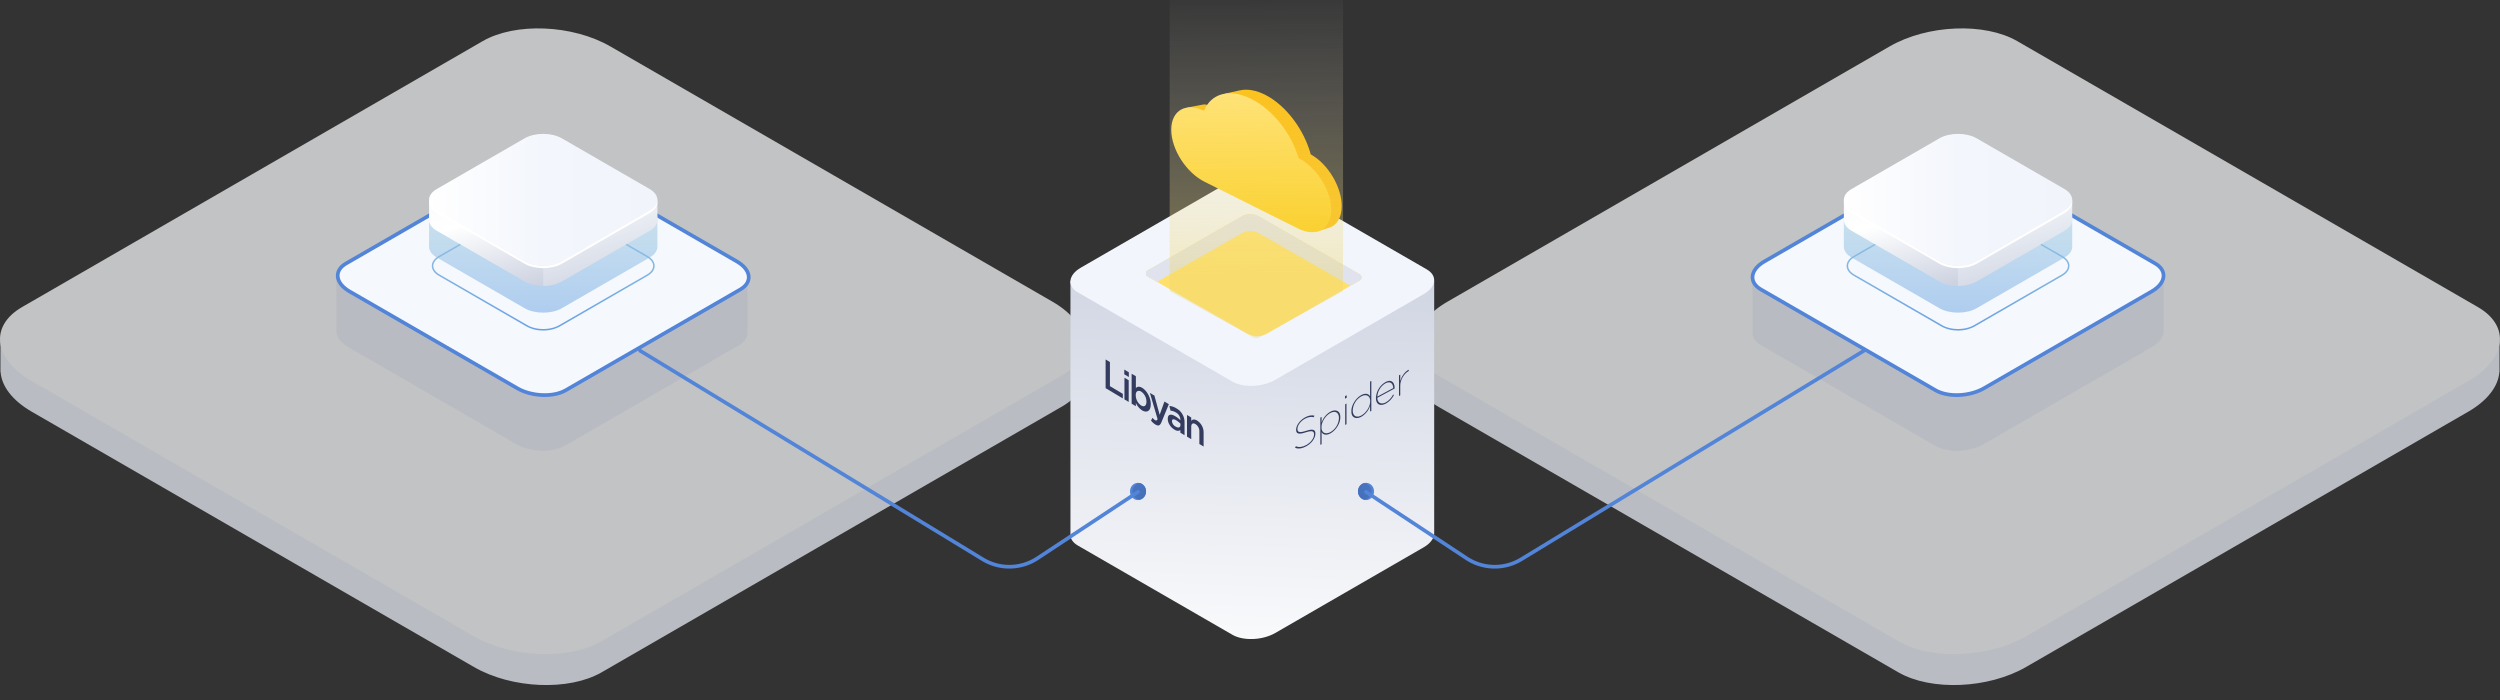 <svg xmlns="http://www.w3.org/2000/svg" xmlns:xlink="http://www.w3.org/1999/xlink" width="2025" height="567" viewBox="0 0 2025 567">
  <rect x="0" y="0" width="2025" height="567" fill="#333333" stroke="none"/>
  <defs>
    <clipPath id="clip-path">
      <rect id="Rectangle_595" data-name="Rectangle 595" width="2025" height="567" transform="translate(-1329 2306)" fill="#fff"/>
    </clipPath>
    <linearGradient id="linear-gradient" x1="0.567" y1="1.125" x2="0.607" y2="-0.058" gradientUnits="objectBoundingBox">
      <stop offset="0" stop-color="#fff"/>
      <stop offset="1" stop-color="#c8cede"/>
    </linearGradient>
    <linearGradient id="linear-gradient-2" x1="7.375" y1="-6.448" x2="0.5" y2="1" gradientUnits="objectBoundingBox">
      <stop offset="0" stop-color="#5e98f7"/>
      <stop offset="1" stop-color="#4670ba"/>
    </linearGradient>
    <linearGradient id="linear-gradient-3" y1="7.448" y2="0" xlink:href="#linear-gradient-2"/>
    <linearGradient id="linear-gradient-4" x1="0.5" x2="0.5" y2="1" gradientUnits="objectBoundingBox">
      <stop offset="0" stop-color="#ffe06a"/>
      <stop offset="1" stop-color="#ffca00"/>
    </linearGradient>
    <linearGradient id="linear-gradient-5" x1="0.501" y1="0.875" x2="0.499" y2="0.299" gradientUnits="objectBoundingBox">
      <stop offset="0" stop-color="#eed773"/>
      <stop offset="1" stop-color="#fff" stop-opacity="0"/>
    </linearGradient>
    <linearGradient id="linear-gradient-6" x1="0.5" x2="0.5" y2="1" gradientUnits="objectBoundingBox">
      <stop offset="0" stop-color="#a0cce0"/>
      <stop offset="1" stop-color="#69a1e3"/>
    </linearGradient>
    <linearGradient id="linear-gradient-8" x1="0.099" y1="-0.384" x2="0.893" y2="0.768" gradientUnits="objectBoundingBox">
      <stop offset="0" stop-color="#f3f6fc"/>
      <stop offset="0.436" stop-color="#fff"/>
      <stop offset="1" stop-color="#c8cede"/>
    </linearGradient>
    <linearGradient id="linear-gradient-9" y1="0.5" x2="1" y2="0.5" gradientUnits="objectBoundingBox">
      <stop offset="0" stop-color="#cad1e0"/>
      <stop offset="0.436" stop-color="#fff"/>
      <stop offset="1" stop-color="#c8cede"/>
    </linearGradient>
    <linearGradient id="linear-gradient-10" y1="0.5" x2="1" y2="0.5" gradientUnits="objectBoundingBox">
      <stop offset="0" stop-color="#fff"/>
      <stop offset="0.506" stop-color="#f3f6fc"/>
      <stop offset="1" stop-color="#f2f4fc"/>
    </linearGradient>
  </defs>
  <g id="Mask_Group_23" data-name="Mask Group 23" transform="translate(1329 -2306)" clip-path="url(#clip-path)">
    <g id="Group_4011" data-name="Group 4011" transform="translate(-1276.515 950.075)">
      <g id="Group_2464" data-name="Group 2464" transform="translate(-5.5 -2178.339)">
        <g id="Group_2431" data-name="Group 2431" transform="translate(0 -35.73)">
          <g id="Group_2430" data-name="Group 2430" transform="translate(-234.393 3493.753)" opacity="0.71">
            <path id="Path_7236" data-name="Path 7236" d="M-897.953,512.125h185l205.943-118.9c26.522-15.313,72.852-13.392,103.479,4.289l198.513,114.613H-20.1V537.55h-.059c.756,10.363-5.024,20.365-17.77,27.723L-410.972,780.646c-26.523,15.313-72.853,13.391-103.48-4.29L-872.618,569.569c-15.911-9.186-24.382-20.816-25.2-32.021h-.136Z" transform="translate(1085.735 -159.851)" fill="#f0f4fc" style="isolation: isolate"/>
            <path id="Path_7237" data-name="Path 7237" d="M-410.736,782.121-37.7,566.747c26.523-15.313,23.2-42.061-7.429-59.743L-403.291,300.216c-30.627-17.683-76.957-19.6-103.48-4.289L-879.812,511.3c-26.522,15.314-23.2,42.062,7.431,59.744l358.167,206.787C-483.588,795.515-437.259,797.435-410.736,782.121Z" transform="translate(1085.126 -186.35)" fill="#fbfdff" style="isolation: isolate"/>
            <path id="Path_7239" data-name="Path 7239" d="M-683.551,452.4h70.166l78.107-45.1c10.059-5.808,27.63-5.079,39.247,1.626l75.29,43.468h70.13v47.1h-.023c.286,3.93-1.906,7.723-6.74,10.513L-498.855,591.7c-10.059,5.808-27.63,5.08-39.247-1.626l-135.841-78.429c-6.035-3.484-9.247-7.894-9.558-12.143h-.051Z" transform="translate(1143.454 -154.269)" fill="#eff2fd"/>
            <path id="Path_7240" data-name="Path 7240" d="M-498.87,556.27l141.47-81.679c10.058-5.807,8.8-15.951-2.818-22.657l-135.829-78.422c-11.615-6.7-29.185-7.433-39.243-1.626l-141.471,81.678c-10.059,5.807-8.8,15.951,2.817,22.657l135.831,78.422C-526.5,561.349-508.928,562.077-498.87,556.27Z" transform="translate(1143.454 -163.915)" fill="#f5f8fd" style="isolation: isolate"/>
          </g>
          <g id="Group_1651" data-name="Group 1651" transform="translate(1664.223 3255.477)" opacity="0.71">
            <path id="Path_7236-2" data-name="Path 7236" d="M-20.1,512.125h-185l-205.943-118.9c-26.522-15.313-72.852-13.391-103.479,4.289L-713.035,512.125H-897.946v25.423h.059c-.756,10.363,5.024,20.365,17.77,27.723l373.039,215.375c26.523,15.313,72.853,13.391,103.48-4.29L-45.432,569.569c15.911-9.186,24.382-20.816,25.2-32.021h.136Z" transform="translate(333.486 78.425)" fill="#f0f4fc" style="isolation: isolate"/>
            <path id="Path_7237-2" data-name="Path 7237" d="M-506.771,782.121l-373.04-215.374c-26.523-15.313-23.2-42.061,7.429-59.743l358.167-206.788c30.627-17.683,76.957-19.6,103.48-4.289L-37.695,511.3c26.522,15.314,23.2,42.063-7.431,59.744L-403.292,777.832C-433.919,795.515-480.247,797.435-506.771,782.121Z" transform="translate(333.551 51.927)" fill="#fbfdff" style="isolation: isolate"/>
            <path id="Path_7239-2" data-name="Path 7239" d="M-350.61,452.4h-70.166l-78.106-45.1c-10.059-5.808-27.63-5.079-39.247,1.626l-75.29,43.468h-70.13v47.1h.023c-.286,3.93,1.906,7.723,6.74,10.513l141.48,81.693c10.059,5.808,27.63,5.08,39.247-1.626l135.841-78.429c6.035-3.484,9.247-7.894,9.558-12.143h.051Z" transform="translate(391.878 84.008)" fill="#eff2fd"/>
          </g>
          <g id="Group_2420" data-name="Group 2420" transform="translate(-53.543 3417.155)">
            <path id="Path_14028" data-name="Path 14028" d="M1168.241,375.151h-62.093l-69.118-39.9c-8.9-5.139-24.451-4.495-34.73,1.444l-66.624,38.46h-62.06v205.06h.021c-.256,3.475,1.687,6.832,5.962,9.3L1004.8,661.8c8.9,5.138,24.452,4.495,34.731-1.444l120.208-69.4c5.337-3.08,8.182-6.983,8.458-10.744h.046Z" transform="translate(0.003 5.199)" fill="url(#linear-gradient)"/>
            <path id="Path_14030" data-name="Path 14030" d="M1004.8,461.942,879.6,389.658c-8.9-5.139-7.783-14.119,2.494-20.051L1002.3,300.2c10.279-5.932,25.826-6.576,34.73-1.443l125.2,72.284c8.9,5.139,7.785,14.115-2.494,20.051l-120.208,69.4C1029.253,466.435,1013.705,467.079,1004.8,461.942Z" fill="#f2f5fc"/>
            <g id="Group_2072" data-name="Group 2072" transform="translate(902.105 443.999)">
              <path id="Path_1" data-name="Path 1" d="M898.549,425.451v23.257l13.925,8.3v-3.722l-10.437-6.217V427.527Z" transform="translate(-898.549 -425.451)" fill="#333c5e"/>
              <path id="Path_2" data-name="Path 2" d="M911.781,432.636l3.69,2.2v3.818l-3.69-2.2Zm.143,6.6,3.432,2.045v17.545l-3.432-2.045Z" transform="translate(-896.663 -424.427)" fill="#333c5e"/>
              <path id="Path_3" data-name="Path 3" d="M920.428,459.141v2.727l-3.433-2.045v-24.26l3.433,2.045v9.639c1.093-1.4,3.013-1.5,5.077-.266,3.544,2.111,6.976,7.448,6.976,13.259v.067c0,5.812-3.4,7.072-6.976,4.945a13.4,13.4,0,0,1-5.077-6.11m8.563-.912v-.067a10,10,0,0,0-4.28-8.162c-2.492-1.4-4.45-.128-4.376,2.835a1.71,1.71,0,0,0,.006.175v.067a10.193,10.193,0,0,0,4.188,8.1c.061.041.121.081.182.119,2.352,1.4,4.28.4,4.28-3.064" transform="translate(-895.92 -424.01)" fill="#333c5e"/>
              <path id="Path_4" data-name="Path 4" d="M930.873,471.6l1.158-2.3a8.1,8.1,0,0,0,2.016,1.867c.964.575,1.561.431,2.125-.76l-6.243-21.264,3.661,2.181,4.255,15.559,3.883-10.71L945.3,458.3l-5.953,14.5c-1.189,2.884-2.523,3.416-4.934,1.98a12.974,12.974,0,0,1-3.543-3.174" transform="translate(-894.077 -422.074)" fill="#333c5e"/>
              <path id="Path_5" data-name="Path 5" d="M952.8,480.072v-2.163c-1.2.958-2.99.824-4.853-.367-2.836-1.689-5.329-5.064-5.329-8.591v-.063c0-3.885,2.578-4.215,6.071-2.133a21.187,21.187,0,0,1,4.14,3.2v-.328a6.871,6.871,0,0,0-3.693-5.96,9.726,9.726,0,0,0-4.28-1.45l-.936-3.781a12.048,12.048,0,0,1,5.7,1.931,12.7,12.7,0,0,1,6.578,11.327v10.4Zm.085-7.293a16.691,16.691,0,0,0-3.433-2.744c-2.154-1.284-3.432-1.009-3.432.677v.07a5.5,5.5,0,0,0,2.9,4.311c2.268,1.35,3.969.879,3.969-1.314Z" transform="translate(-892.268 -420.751)" fill="#333c5e"/>
              <path id="Path_6" data-name="Path 6" d="M956.253,464.826l3.432,2.045V469.6c.98-1.348,2.764-1.461,4.682-.3a11.427,11.427,0,0,1,5.329,9.916v11.166l-3.433-2.045v-9.971a6.924,6.924,0,0,0-3.206-6.192c-1.983-1.181-3.372-.379-3.372,2.343v9.9l-3.432-2.045Z" transform="translate(-890.326 -419.84)" fill="#333c5e"/>
            </g>
            <path id="Path_7" data-name="Path 7" d="M1032.834,491.31l.737-1.228c2.181,1.112,5.164.778,8.265-.925,3.876-2.085,6.409-5.638,6.409-8.564v-.061c0-2.727-1.5-3.377-6.919-1.636-5.483,1.821-7.629,1.189-7.629-2.167v-.069c0-3.325,3.042-7.649,7.273-9.925,2.772-1.537,5.47-2.026,7.626-1.379l-.672,1.259c-1.978-.62-4.462-.2-7.022,1.187-3.683,1.982-6.119,5.582-6.119,8.171v.066c0,2.692,1.506,3.377,6.954,1.611,5.575-1.838,7.593-1.062,7.593,2.194v.063c0,3.593-2.975,7.852-7.561,10.319-3.336,1.818-6.547,2.208-8.941,1.088" transform="translate(22.692 24.195)" fill="#333c5e"/>
            <path id="Path_8" data-name="Path 8" d="M1050.782,467.419l1.029-.554v4.612a15.869,15.869,0,0,1,7.145-8.859c4.456-2.351,8.033-.495,7.988,4.148,0,.1,0,.194-.007.292v.071c.185,4.529-3.284,10.3-7.748,12.9-.078.045-.155.089-.233.131-3.144,1.752-5.995,1.31-7.145-1.106v9.869l-1.029.554Zm15.064.334v-.064c0-4.42-2.975-6.144-6.985-3.987-3.984,2.2-7.17,7.306-7.117,11.409v.2c-.111,4.2,3.037,5.956,7.031,3.922l.083-.043a13.689,13.689,0,0,0,6.985-11.434" transform="translate(25.25 23.699)" fill="#333c5e"/>
            <path id="Path_9" data-name="Path 9" d="M1068.263,451.566l1.378-.74v2.026l-1.378.74Zm.159,6.559,1.058-.569V474.3l-1.059.57Z" transform="translate(27.741 22.164)" fill="#333c5e"/>
            <path id="Path_10" data-name="Path 10" d="M1072.809,465.272V465.2c-.187-4.524,3.278-10.3,7.739-12.89l.243-.138c3.146-1.753,6-1.309,7.143,1.112V441.215l1.024-.551v24.258l-1.024.551v-4.618a15.871,15.871,0,0,1-7.143,8.859c-4.453,2.354-8.032.5-7.991-4.14,0-.1,0-.2.008-.3M1088,457.1v-.072c.111-4.2-3.038-5.956-7.032-3.922l-.086.045a13.694,13.694,0,0,0-6.979,11.43v.07c0,4.423,2.975,6.14,6.979,3.986,3.985-2.2,7.174-7.309,7.12-11.411V457.1" transform="translate(28.388 20.716)" fill="#333c5e"/>
            <path id="Path_11" data-name="Path 11" d="M1090.2,454.554v-.07a15.617,15.617,0,0,1,7.721-12.855c4.875-2.622,7.41.328,7.41,4.819v.363l-14.008,7.536c.192,4.45,3.3,5.6,6.926,3.653a15.108,15.108,0,0,0,5.8-6.21l.772.213a16.592,16.592,0,0,1-6.6,7.01c-4.359,2.344-8.015.883-8.015-4.459m14.01-8.1c-.167-3.567-2.315-5.966-6.35-3.8a13.5,13.5,0,0,0-6.536,10.727Z" transform="translate(30.867 20.713)" fill="#333c5e"/>
            <path id="Path_12" data-name="Path 12" d="M1106.551,437.269l1.021-.55v5.118c.963-3.375,3.432-7.4,6.861-9.146v1.1l-.161.087c-3.911,2.1-6.7,7.52-6.7,11.64v7.941l-1.02.548Z" transform="translate(33.197 19.58)" fill="#333c5e"/>
            <path id="Path_7272" data-name="Path 7272" d="M1100.441,376.041l-74.784,42.9a16.715,16.715,0,0,1-16.87,0l-80.34-46.067a2.894,2.894,0,0,1-1.064-3.619,2.555,2.555,0,0,1,1.064-1.22l76.085-43.637a14.142,14.142,0,0,1,14.269,0l81.647,46.811a2.9,2.9,0,0,1,1.058,3.626,2.556,2.556,0,0,1-1.058,1.213Z" transform="translate(7.63 3.872)" fill="#ffe06a"/>
            <path id="Path_7273" data-name="Path 7273" d="M1100.441,376.041l-7.631,4.385-74.01-42.434a14.135,14.135,0,0,0-14.268,0l-68.451,39.256-7.638-4.375a2.9,2.9,0,0,1-1.064-3.619,2.551,2.551,0,0,1,1.064-1.22l76.089-43.639a14.14,14.14,0,0,1,14.268,0l81.648,46.812a2.9,2.9,0,0,1,1.042,3.633,2.545,2.545,0,0,1-1.048,1.2Z" transform="translate(7.63 3.872)" fill="#e0e3ed"/>
          </g>
          <ellipse id="Ellipse_1664" data-name="Ellipse 1664" cx="6.5" cy="7" rx="6.5" ry="7" transform="translate(1053 3961.069)" fill="#5284d8"/>
          <path id="Intersection_1" data-name="Intersection 1" d="M0,6.821A6.857,6.857,0,0,1,4.744.17,6.586,6.586,0,0,1,11,6.821a6.586,6.586,0,0,1-6.253,6.652A6.857,6.857,0,0,1,0,6.821Z" transform="translate(1053 3961.176)" fill="url(#linear-gradient-2)"/>
          <path id="Path_18555" data-name="Path 18555" d="M-57.321,44.581,24.1,98.331a41.411,41.411,0,0,0,44.347.815L345.977-69.787" transform="translate(1116.821 3923.857)" fill="none" stroke="#5284d8" stroke-linecap="round" stroke-width="3"/>
          <ellipse id="Ellipse_1667" data-name="Ellipse 1667" cx="6.5" cy="7" rx="6.5" ry="7" transform="translate(868.298 3961.07)" fill="#5284d8"/>
          <path id="Intersection_2" data-name="Intersection 2" d="M0,6.652A6.857,6.857,0,0,0,4.744,13.3,6.586,6.586,0,0,0,11,6.652,6.586,6.586,0,0,0,4.747,0,6.857,6.857,0,0,0,0,6.652Z" transform="translate(881.298 3974.649) rotate(180)" fill="url(#linear-gradient-3)"/>
          <path id="Path_18555-2" data-name="Path 18555" d="M345.977,44.581l-81.418,53.75a41.411,41.411,0,0,1-44.347.815L-57.321-69.787" transform="translate(528.821 3923.858)" fill="none" stroke="#5284d8" stroke-linecap="round" stroke-width="3"/>
        </g>
      </g>
      <g id="Group_3967" data-name="Group 3967" transform="translate(905.232 1450.738)">
        <g id="Group_1604" data-name="Group 1604" transform="translate(-9 -22.162)">
          <g id="Group_1603" data-name="Group 1603">
            <g id="Group_1602" data-name="Group 1602">
              <path id="Path_7254" data-name="Path 7254" d="M1587.982,797.714c0-15.653-11.191-34.275-25.088-41.909-5.253-19.517-19.435-39.039-36.155-47.886-7.857-4.158-15.139-5.331-21.213-3.993v-.03l-12.034,2.707s-7.585,9.586-8.524,12.082c-2.639-1.818-6.464-3.77-9.107-3.293l-12.9,2.466s8.361,50.9,22.473,58.367c6.008,3.178,82.352,42.18,82.352,42.18l8.645-2.827-.03-.011C1583.368,814.138,1587.982,807.757,1587.982,797.714Z" transform="translate(-1449.908 -703.4)" fill="#fbba01"/>
              <path id="Path_7255" data-name="Path 7255" d="M1556.848,757.873c-5.557-19.517-20.562-39.039-38.252-47.886s-32.694-4.332-38.253,9.625c-14.7-7.072-26.544-.293-26.544,15.359,0,15.83,12.1,34.714,27.037,42.181l75.52,37.769c14.93,7.467,27.035.688,27.035-15.14C1583.391,784.129,1571.55,765.507,1556.848,757.873Z" transform="translate(-1453.799 -702.533)" fill="url(#linear-gradient-4)"/>
            </g>
          </g>
        </g>
      </g>
      <g id="Group_3968" data-name="Group 3968" transform="translate(1808.699 588.187)">
        <path id="Path_15023" data-name="Path 15023" d="M-913.519,694.518V1033.5l.017.009a1.367,1.367,0,0,0,.758.909l67.359,37.235a5.191,5.191,0,0,0,4.494-.179l66.713-36.877a1.973,1.973,0,0,0,1.057-1.161l.042-.022V693.72l-70.219-37.5Z" transform="translate(-0.231 -30.482)" opacity="0.4" fill="url(#linear-gradient-5)"/>
      </g>
      <path id="Path_18555-3" data-name="Path 18555" d="M-535.291,556.27l-141.471-81.678c-10.058-5.807-8.8-15.951,2.818-22.657l135.829-78.422c11.615-6.7,29.185-7.433,39.243-1.626L-357.4,453.564c10.059,5.807,8.8,15.951-2.817,22.657l-135.831,78.422C-507.662,561.349-525.233,562.076-535.291,556.27Z" transform="translate(2050.601 1115.769)" fill="#f5f8fd" stroke="#5284d8" stroke-width="3" style="isolation: isolate"/>
      <path id="Path_18556" data-name="Path 18556" d="M-498.87,556.27l141.47-81.679c10.058-5.807,8.8-15.951-2.818-22.657l-135.829-78.422c-11.615-6.7-29.185-7.433-39.243-1.626l-141.471,81.678c-10.059,5.807-8.8,15.951,2.817,22.657l135.831,78.422C-526.5,561.349-508.928,562.077-498.87,556.27Z" transform="translate(904.609 1115.769)" fill="#f5f8fd" stroke="#5284d8" stroke-width="3" style="isolation: isolate"/>
      <g id="Group_3970" data-name="Group 3970" transform="translate(-912.094 1064.279)">
        <g id="Group_3874" data-name="Group 3874" transform="translate(1207.151 400.084)">
          <g id="Group_3632" data-name="Group 3632">
            <g id="Group_3621" data-name="Group 3621">
              <g id="Group_3620" data-name="Group 3620">
                <path id="Path_17360" data-name="Path 17360" d="M-139.314,557.234a27.421,27.421,0,0,1-13.4-3.2l-71.124-41.066c-3.694-2.133-5.727-5.009-5.727-8.1s2.033-5.967,5.727-8.1l71.122-41.064c7.388-4.266,19.415-4.266,26.808,0l71.124,41.066c3.694,2.131,5.73,5.009,5.73,8.1s-2.033,5.967-5.727,8.1L-125.9,554.034A27.424,27.424,0,0,1-139.314,557.234Zm0-103.5a26.127,26.127,0,0,0-12.783,3.052l-71.122,41.061c-3.289,1.9-5.1,4.394-5.1,7.021s1.812,5.12,5.1,7.021l71.124,41.064c7.049,4.071,18.515,4.071,25.568,0L-55.4,511.892c3.289-1.9,5.1-4.392,5.1-7.021s-1.812-5.12-5.1-7.021l-71.124-41.064a26.146,26.146,0,0,0-12.787-3.051Z" transform="translate(231.786 -397.957)" fill="url(#linear-gradient-6)"/>
                <g id="Group_3619" data-name="Group 3619">
                  <path id="Path_17361" data-name="Path 17361" d="M-45.579,484.293V459.94l-4.455-2.48c-1.259,7.607-10.21,12.618-17.694,13.658l-50.964,29.8-22.242,8.03-70.991-36.637,1.64-.947c-6.067-2.833-9.335-9.319-12.618-15.233l-4.781,2.85-2.838.8v24.768h0c0,3.157,2.082,6.316,6.246,8.719l71.124,41.064c8.328,4.808,21.879,4.808,30.2,0l71.124-41.061c4.1-2.366,6.176-5.46,6.244-8.565,0-.14,0-.279-.009-.416Z" transform="translate(230.522 -393.142)" opacity="0.5" fill="url(#linear-gradient-6)" style="isolation: isolate"/>
                  <g id="Group_3618" data-name="Group 3618">
                    <g id="Group_3617" data-name="Group 3617">
                      <path id="Path_17362" data-name="Path 17362" d="M-45.579,470.29V454.176l-4.455-2.478c-1.259,7.6-10.21,12.616-17.694,13.658l-50.964,29.8-22.242,8.03-70.991-36.637,1.64-.947c-6.067-2.833-9.335-9.317-12.618-15.233l-4.781,2.852-2.838.8v16.526h0c0,3.157,2.082,6.316,6.246,8.719l71.124,41.064c8.328,4.808,21.879,4.808,30.2,0l71.124-41.064c4.1-2.364,6.176-5.457,6.244-8.565,0-.137,0-.277-.009-.414Z" transform="translate(230.522 -400.786)" fill="url(#linear-gradient-8)"/>
                      <path id="Path_17363" data-name="Path 17363" d="M-120.45,464.479l-50.964,29.8-19.357,6.991v21.79a30.9,30.9,0,0,0,15.1-3.606l71.124-41.064c4.1-2.364,6.176-5.457,6.244-8.565,0-.137,0-.277-.009-.414h.009V453.3l-4.073-2.266h-.426C-104.189,458.519-113.038,463.446-120.45,464.479Z" transform="translate(283.243 -399.91)" fill="#f3f6fc" opacity="0.3"/>
                      <path id="Path_17365" data-name="Path 17365" d="M-142.393,432.812l-7.93-2.1-17.608,10.35-59.316,35.376c3.282,5.916,6.551,12.4,12.618,15.233l67.4-38.912a9.877,9.877,0,0,1,4.839-1.154Z" transform="translate(234.866 -426.856)" fill="url(#linear-gradient-9)"/>
                      <g id="Group_3614" data-name="Group 3614">
                        <path id="Path_17366" data-name="Path 17366" d="M-153.152,532.228l-71.124-41.064c-8.328-4.809-8.328-12.632,0-17.44l71.122-41.061c8.328-4.808,21.876-4.808,30.2,0l71.126,41.064c8.326,4.808,8.326,12.632,0,17.44l-71.124,41.061C-131.273,537.037-144.824,537.037-153.152,532.228Z" transform="translate(230.522 -429.057)" fill="url(#linear-gradient-10)"/>
                      </g>
                      <g id="Group_3615" data-name="Group 3615" transform="translate(0.004 54.392)">
                        <path id="Path_17368" data-name="Path 17368" d="M-51.825,460.157l-71.124,41.061c-8.326,4.808-21.876,4.808-30.2,0l-71.124-41.064c-3.722-2.149-5.776-4.9-6.172-7.716-.488,3.485,1.566,7.065,6.172,9.724l71.124,41.064c8.328,4.808,21.879,4.808,30.2,0l71.124-41.061c4.6-2.659,6.658-6.241,6.169-9.724C-46.052,455.255-48.1,458.007-51.825,460.157Z" transform="translate(230.52 -452.438)" fill="#fff"/>
                      </g>
                    </g>
                  </g>
                </g>
              </g>
            </g>
          </g>
        </g>
      </g>
      <g id="Group_3971" data-name="Group 3971" transform="translate(233.897 1064.279)">
        <g id="Group_3874-2" data-name="Group 3874" transform="translate(1207.151 400.084)">
          <g id="Group_3632-2" data-name="Group 3632">
            <g id="Group_3621-2" data-name="Group 3621">
              <g id="Group_3620-2" data-name="Group 3620">
                <path id="Path_17360-2" data-name="Path 17360" d="M-139.314,557.234a27.421,27.421,0,0,1-13.4-3.2l-71.124-41.066c-3.694-2.133-5.727-5.009-5.727-8.1s2.033-5.967,5.727-8.1l71.122-41.064c7.388-4.266,19.415-4.266,26.808,0l71.124,41.066c3.694,2.131,5.73,5.009,5.73,8.1s-2.033,5.967-5.727,8.1L-125.9,554.034A27.424,27.424,0,0,1-139.314,557.234Zm0-103.5a26.127,26.127,0,0,0-12.783,3.052l-71.122,41.061c-3.289,1.9-5.1,4.394-5.1,7.021s1.812,5.12,5.1,7.021l71.124,41.064c7.049,4.071,18.515,4.071,25.568,0L-55.4,511.892c3.289-1.9,5.1-4.392,5.1-7.021s-1.812-5.12-5.1-7.021l-71.124-41.064a26.146,26.146,0,0,0-12.787-3.051Z" transform="translate(231.786 -397.957)" fill="url(#linear-gradient-6)"/>
                <g id="Group_3619-2" data-name="Group 3619">
                  <path id="Path_17361-2" data-name="Path 17361" d="M-45.579,484.293V459.94l-4.455-2.48c-1.259,7.607-10.21,12.618-17.694,13.658l-50.964,29.8-22.242,8.03-70.991-36.637,1.64-.947c-6.067-2.833-9.335-9.319-12.618-15.233l-4.781,2.85-2.838.8v24.768h0c0,3.157,2.082,6.316,6.246,8.719l71.124,41.064c8.328,4.808,21.879,4.808,30.2,0l71.124-41.061c4.1-2.366,6.176-5.46,6.244-8.565,0-.14,0-.279-.009-.416Z" transform="translate(230.522 -393.142)" opacity="0.5" fill="url(#linear-gradient-6)" style="isolation: isolate"/>
                  <g id="Group_3618-2" data-name="Group 3618">
                    <g id="Group_3617-2" data-name="Group 3617">
                      <path id="Path_17362-2" data-name="Path 17362" d="M-45.579,470.29V454.176l-4.455-2.478c-1.259,7.6-10.21,12.616-17.694,13.658l-50.964,29.8-22.242,8.03-70.991-36.637,1.64-.947c-6.067-2.833-9.335-9.317-12.618-15.233l-4.781,2.852-2.838.8v16.526h0c0,3.157,2.082,6.316,6.246,8.719l71.124,41.064c8.328,4.808,21.879,4.808,30.2,0l71.124-41.064c4.1-2.364,6.176-5.457,6.244-8.565,0-.137,0-.277-.009-.414Z" transform="translate(230.522 -400.786)" fill="url(#linear-gradient-8)"/>
                      <path id="Path_17363-2" data-name="Path 17363" d="M-120.45,464.479l-50.964,29.8-19.357,6.991v21.79a30.9,30.9,0,0,0,15.1-3.606l71.124-41.064c4.1-2.364,6.176-5.457,6.244-8.565,0-.137,0-.277-.009-.414h.009V453.3l-4.073-2.266h-.426C-104.189,458.519-113.038,463.446-120.45,464.479Z" transform="translate(283.243 -399.91)" fill="#f3f6fc" opacity="0.3"/>
                      <path id="Path_17365-2" data-name="Path 17365" d="M-142.393,432.812l-7.93-2.1-17.608,10.35-59.316,35.376c3.282,5.916,6.551,12.4,12.618,15.233l67.4-38.912a9.877,9.877,0,0,1,4.839-1.154Z" transform="translate(234.866 -426.856)" fill="url(#linear-gradient-9)"/>
                      <g id="Group_3614-2" data-name="Group 3614">
                        <path id="Path_17366-2" data-name="Path 17366" d="M-153.152,532.228l-71.124-41.064c-8.328-4.809-8.328-12.632,0-17.44l71.122-41.061c8.328-4.808,21.876-4.808,30.2,0l71.126,41.064c8.326,4.808,8.326,12.632,0,17.44l-71.124,41.061C-131.273,537.037-144.824,537.037-153.152,532.228Z" transform="translate(230.522 -429.057)" fill="url(#linear-gradient-10)"/>
                      </g>
                      <g id="Group_3615-2" data-name="Group 3615" transform="translate(0.004 54.392)">
                        <path id="Path_17368-2" data-name="Path 17368" d="M-51.825,460.157l-71.124,41.061c-8.326,4.808-21.876,4.808-30.2,0l-71.124-41.064c-3.722-2.149-5.776-4.9-6.172-7.716-.488,3.485,1.566,7.065,6.172,9.724l71.124,41.064c8.328,4.808,21.879,4.808,30.2,0l71.124-41.061c4.6-2.659,6.658-6.241,6.169-9.724C-46.052,455.255-48.1,458.007-51.825,460.157Z" transform="translate(230.52 -452.438)" fill="#fff"/>
                      </g>
                    </g>
                  </g>
                </g>
              </g>
            </g>
          </g>
        </g>
      </g>
    </g>
  </g>
</svg>
